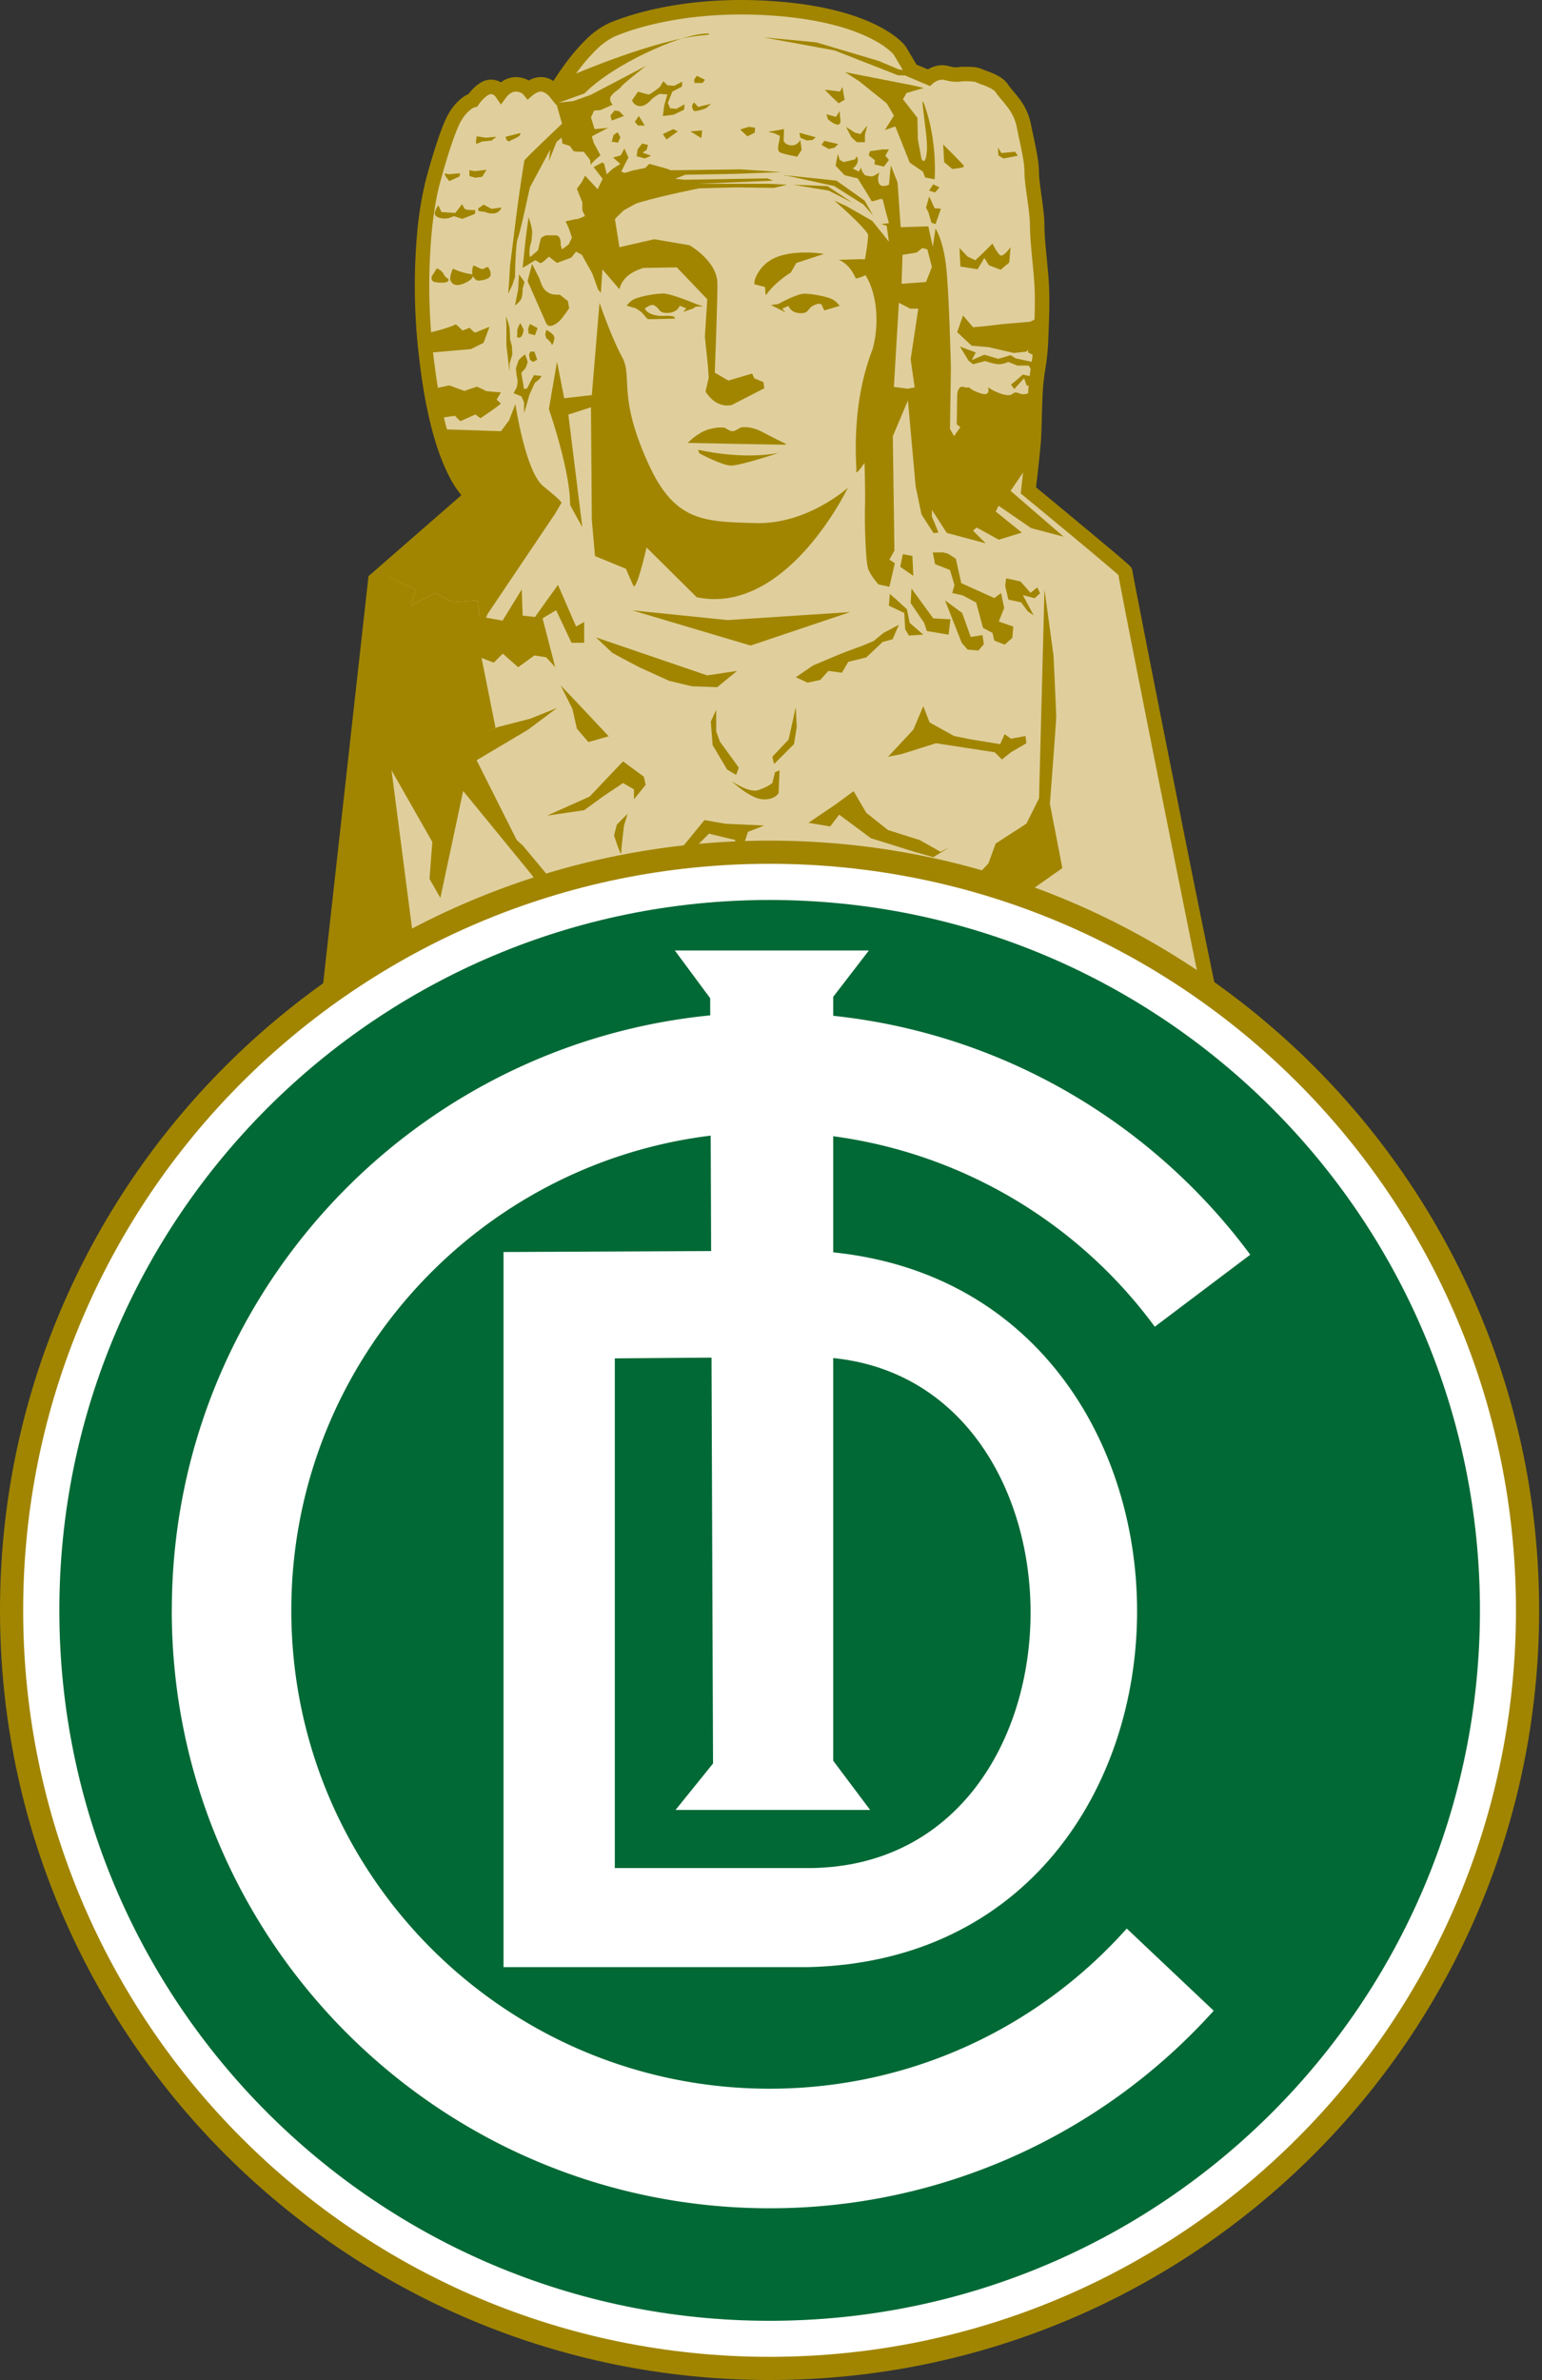 <svg xmlns="http://www.w3.org/2000/svg" width="324" height="500" fill="none">
  <rect width="100%" height="100%" fill="#333333" stroke="none"/>
  <path fill="#e0cf9c" fill-rule="evenodd" d="m66.69 231.2 12.18-109.4 20.3-17.72s-6.64-4.37-9.5-28.3c-2.84-23.95 1.34-37.82 1.34-37.82s2.66-10.07 4.56-13.3 3.8-3.61 3.8-3.61 1.94-2.87 3.84-2.8a2.8 2.8 0 0 1 2.1 1.09s1.23-1.67 3.13-1.62c1.8.05 2.61 1.05 2.61 1.05s1.43-1.23 2.95-1.05c1.52.2 2.66 1.62 2.66 1.62s6.08-10.64 11.97-13.11 18.24-5.8 35.15-4.37c20.14 1.7 25.27 8.74 25.27 8.74l2.47 4.18 3.61 1.52s1.71-1.52 3.8-.95c2.1.57 2.47.19 3.61.19s2.47 0 3.23.38 3.8 1.14 4.75 2.66 3.8 3.8 4.56 7.6 1.71 7.4 1.71 10.07 1.14 7.79 1.14 11.2c0 3.43.76 8.56.95 12.55.2 3.99 0 7.98-.19 12.16s-.95 6.27-1.14 10.45-.19 7.98-.38 10.26-1.09 10.14-1.09 10.14 20.27 16.67 20.33 17.05c.95 5.7 17.68 89.5 18.44 92.34s5.83 2.64 5.83 3.78.57 3.04.57 4.18-.38 2.85-1.52 3.23a4 4 0 0 0-1.52.76s-.57 1.33-2.85 1.9l-3.04.76s-1.51 1.15-3.04 1.15c-1.52 0-2.85-.39-2.85-.39s-.19 2.47-2.28 3.04-3.42.96-3.42.96-1.33.57-6.27 1.52-5.32 0-6.46-.57-1.9-.57-1.9-.57-.57-.2-3.04.75c-2.47.96-6.08 1.34-11.2 1.53-5.14.18-5.33 4.17-9.89 4.56s-8.74 0-8.74 0-.38 2.66-4.75 2.46c-4.37-.19-6.27.39-7.6.77s-1.14.76-4.37.76-7.03-.57-10.07-.57-3.6.95-9.5 1.33c-5.89.38-10.64.75-19.76.56s-9.31-1.32-12.54-1.32-6.46 1.14-9.88 1.33-5.7.19-13.3 0c-7.6-.2-10.64-1.33-15.4-2.86-4.74-1.51-5.31-3.98-9.11-4.94-3.8-.95-7.03-.75-8.36-1.7-1.33-.96-1.9-3.62-1.9-3.62" clip-rule="evenodd"/>
  <path fill="#a18500" d="m156.94 234.23-8.93-3.99-7.6-15-7.03 1.51-17.48-13.3-29.11-6.75-4.52-34.86 8.55 15.01L95 156.9l9.12-3.99-3.8-19 2.17-4.98-1.4 2.06-.77-4.87-5.13.38-3.8-1.9-5.13 2.66 1.14-3.42-2.28-.95-3.04-1.52-1.03-1.48-2.18 1.9-12.18 109.4s.57 2.66 1.9 3.62c1.33.94 4.56.75 8.36 1.7 3.8.96 4.37 3.43 9.12 4.94 4.75 1.53 7.79 2.67 15.39 2.86s9.88.18 13.3 0c3.42-.2 6.65-1.33 9.88-1.33s3.42 1.14 12.54 1.33c9.12.18 13.87-.2 19.76-.58 4.7-.3 6.02-.96 7.9-1.22a39 39 0 0 0 3.5-4.66z"/>
  <path fill="#a18500" d="m85.12 122.89 2.28.95-1.14 3.42 5.13-2.66 3.8 1.9 5.13-.38.78 4.87 1.39-2.06 14.17-21.05 1.33-2.28s0-.38-3.8-3.42-5.9-17.3-5.9-17.3l-1.33 3.43-1.7 2.28-11.4-.38-2.47-6.46-.23 1.39c3.19 15.76 8.02 18.94 8.02 18.94L81.05 119.9l1.03 1.48z"/>
  <path fill="#a18500" d="M191.72 238.76v-.04l.2-1.38 1.45.14h.03l.13.01a38 38 0 0 0 2.4.12c1.58.05 3.7.05 5.91-.14 1.74-.14 2.59-.9 3.87-2 1.34-1.13 3-2.45 6.08-2.56 5.15-.19 8.52-.57 10.72-1.42 1.3-.5 2.16-.73 2.76-.82a4 4 0 0 1 1.67.06 7 7 0 0 1 2.6 1.13 2 2 0 0 0 .6.23c.54.12 1.62.17 4.03-.3a66 66 0 0 0 4.87-1.08q.66-.19.92-.28l.16-.06.1-.03.09-.03h.02l.04-.02.18-.05.7-.2 2.5-.69c.45-.12.73-.44.93-.89a3 3 0 0 0 .23-.78v-.02l.14-1.86 1.8.52h.03l.13.04a10 10 0 0 0 2.27.28c.41 0 .92-.17 1.4-.41a6 6 0 0 0 .7-.4l.03-.03.24-.18.3-.08h.04l.11-.03.51-.13 2.38-.6a3.5 3.5 0 0 0 1.6-.79q.19-.18.23-.26l.01-.02.1-.22.2-.2 1.08 1.07-1.08-1.07.02-.02.02-.02.05-.05.13-.1q.16-.13.4-.28.51-.31 1.5-.66c-.06.02.07 0 .24-.44.16-.4.24-.92.24-1.35q-.02-.6-.26-1.81c-.1-.5-.21-1.1-.27-1.66-.42-.15-.86-.26-1.63-.51a9 9 0 0 1-2.35-1.1 4.5 4.5 0 0 1-1.7-2.07l-.15-.42c-.4-1.49-4.78-23.23-9.17-45.2-4.2-21.03-8.43-42.44-9.21-46.8l-.48-.43-2.3-1.96c-1.9-1.61-4.43-3.73-6.97-5.84l-6.97-5.77-2.3-1.89-.63-.53-.17-.14-.05-.03v-.02h-.01l-.64-.52.1-.83v-.08l.03-.26.1-.92c.1-.77.21-1.82.34-2.95.25-2.26.52-4.77.6-5.88.2-2.26.19-5.9.39-10.2.1-2.18.34-3.82.58-5.39s.46-3.06.56-5.07l.13-3.1c.13-3.05.2-5.98.06-8.91-.1-1.95-.33-4.18-.55-6.41-.2-2.2-.4-4.41-.4-6.2 0-1.6-.27-3.62-.56-5.69-.28-1.98-.59-4.06-.59-5.53q-.02-1.76-.54-4.32c-.34-1.77-.73-3.42-1.13-5.45l-.15-.58a10 10 0 0 0-1.8-3.46q-.64-.84-1.28-1.58c-.4-.47-.83-.98-1.14-1.47-.2-.33-.8-.75-1.76-1.17q-.67-.3-1.29-.5c-.35-.13-.8-.3-1.08-.44q-.16-.1-.92-.17-.75-.05-1.63-.04c-.66 0-1.68.39-4.01-.25a2.5 2.5 0 0 0-1.66.18 4 4 0 0 0-.72.43l-.02.01-.71.64-4.5-1.9-.46-.19-2.67-4.51-.13-.15a9 9 0 0 0-.73-.7c-.7-.6-1.87-1.48-3.67-2.4-3.6-1.87-9.71-4.01-19.61-4.85-16.66-1.4-28.77 1.88-34.44 4.26a14 14 0 0 0-3.89 2.78 37 37 0 0 0-3.68 4.22 59 59 0 0 0-3.41 5.03l-.2.32-.04.09-.01.02-1.12 1.95-1.4-1.75v-.02a4 4 0 0 0-1.38-.97l-.28-.07q-.49-.05-1.15.3-.3.16-.47.28l-.12.1h-.02l-1.19 1.04-.96-1.2-.02-.01-.23-.17a2.5 2.5 0 0 0-1.25-.33c-.48-.01-.93.2-1.32.49a3 3 0 0 0-.54.5v.01h-.01l-1.27 1.72-1.2-1.77v.02l-.02-.02-.18-.17a1.2 1.2 0 0 0-.7-.26c-.09 0-.28.03-.59.21q-.46.27-.93.74a9 9 0 0 0-.95 1.1l-.05.08h-.01l-.35.52-.56.12-.1.03q-.16.06-.56.33a8 8 0 0 0-2.18 2.54c-.84 1.43-1.93 4.58-2.85 7.54a154 154 0 0 0-1.43 4.95l-.09.32-.02.08v.02l-.01.03-.01.03v.02l-.04.1-.12.46q-.16.6-.42 1.83a75 75 0 0 0-1.1 7.24 124 124 0 0 0 .4 27.54c1.41 11.85 3.75 18.75 5.68 22.64a19 19 0 0 0 2.39 3.8 7 7 0 0 0 .76.78l1.67 1.1-21.37 18.64L68.22 231.1l.04.12q.1.36.29.87c.3.75.64 1.28.92 1.48.1.07.32.18.8.3q.68.15 1.77.29c1.4.18 3.27.38 5.27.88 2.24.56 3.55 1.6 4.76 2.53 1.17.9 2.33 1.76 4.46 2.44 4.71 1.51 7.59 2.6 14.96 2.78 7.6.19 9.83.19 13.18 0l.6-.04c1.38-.12 2.75-.4 4.21-.67a28 28 0 0 1 5.16-.62c1.8 0 2.89.34 4.35.62 1.49.3 3.73.62 8.22.7 9.04.2 13.74-.18 19.63-.56a32 32 0 0 0 5.58-.77c1.24-.28 2.3-.56 4.02-.56 1.6 0 3.37.15 5.09.29 1.74.14 3.44.28 4.98.28 1.58 0 2.17-.1 2.5-.18l.5-.19q.34-.15.95-.33l1.23-.33c1.4-.34 3.42-.64 6.85-.5 1.86.09 2.6-.43 2.87-.7q.24-.26.29-.42l.03-.09zM109.86 19.73l.01.01m108.45 16.52c0 1.2.26 3 .55 5.11.29 2.02.59 4.27.59 6.1 0 1.63.18 3.7.4 5.91.2 2.19.45 4.52.55 6.56.14 3.06.07 6.1-.06 9.2l-.13 3.1c-.1 2.18-.35 3.81-.59 5.39a45 45 0 0 0-.55 5.06c-.19 4.05-.2 8.02-.39 10.32a295 295 0 0 1-.95 8.92l-.05.45.23.19a2373 2373 0 0 1 16.27 13.52 184 184 0 0 1 3.03 2.62l.23.24.15.16.12.17c.02.05.14.25.2.55l.35 1.93a7002 7002 0 0 0 8.93 45.26 4026 4026 0 0 0 9.13 45l.07.2q.13.29.55.58.61.4 1.58.7c.52.17 1.39.41 1.9.6.28.11.65.27.97.52a2 2 0 0 1 .81 1.58q.01.6.26 1.8c.13.72.31 1.63.31 2.38 0 .7-.11 1.62-.43 2.45-.31.8-.93 1.83-2.13 2.22q-.65.24-.86.37v.01q-.22.34-.67.78a6.6 6.6 0 0 1-2.95 1.53l-2.38.6-.4.1-.07.05q-.31.2-.83.47c-.66.33-1.67.73-2.77.73q-.99-.01-1.76-.13l-.06.16a4.5 4.5 0 0 1-2.91 2.58l-2.49.69-.68.19-.16.04-.02.01-.27.1q-.34.12-1.08.32c-1 .28-2.6.67-5.1 1.15-2.53.48-4.11.53-5.28.27a5 5 0 0 1-1.43-.55l-.43-.26a4 4 0 0 0-1.53-.57h-.22l-.03-.01h-.1a13 13 0 0 0-2.12.66c-2.74 1.06-6.6 1.43-11.7 1.62-2.06.08-3.06.85-4.23 1.85-1.24 1.05-2.77 2.47-5.59 2.7a57 57 0 0 1-7.9.08q-.24.4-.62.8c-1 1-2.64 1.71-5.16 1.6-3.12-.13-4.88.13-6.07.42l-1.05.29c-.25.07-.42.14-.63.22q-.32.14-.86.3c-.72.2-1.64.3-3.3.3-1.68 0-3.5-.15-5.22-.3-1.76-.14-3.4-.28-4.84-.28-1.33 0-2.07.2-3.35.49-1.15.26-2.6.56-4.98.76l-1.08.08c-5.89.38-10.7.77-19.89.57a50 50 0 0 1-8.73-.76c-1.73-.33-2.35-.56-3.77-.56-1.46 0-2.95.25-4.6.56-1.4.27-2.93.57-4.52.71l-.68.05c-3.49.2-5.82.2-13.42 0-5.87-.14-9.14-.85-12.43-1.84l-3.4-1.08a16 16 0 0 1-5.37-2.92c-1.2-.93-2.08-1.6-3.65-2-1.79-.44-3.44-.62-4.93-.81-.72-.1-1.44-.2-2.08-.35a5 5 0 0 1-1.86-.78 6.4 6.4 0 0 1-1.98-2.84 12 12 0 0 1-.51-1.64l-.01-.03v-.02l-.06-.24.03-.25 12.18-109.4.06-.59.45-.39 19.07-16.63a22 22 0 0 1-2.8-4.44C92 95.3 89.6 88.05 88.16 75.96a127 127 0 0 1-.4-28.23 78 78 0 0 1 1.6-9.5l.13-.51.04-.15v-.02l.03-.09.42-1.53c.28-1 .68-2.37 1.14-3.85.89-2.88 2.07-6.39 3.13-8.18a11 11 0 0 1 3.05-3.5q.65-.44 1.12-.63l.08-.1c.24-.3.58-.72 1-1.13s.94-.85 1.54-1.2a4 4 0 0 1 4.2-.04 5.2 5.2 0 0 1 3.23-1.1c1.14.04 2.01.36 2.64.71l.14-.08a5 5 0 0 1 2.93-.61c.84.1 1.56.45 2.1.8l.13-.2c.68-1.06 1.65-2.5 2.8-4.02a40 40 0 0 1 4-4.57 17 17 0 0 1 4.82-3.4c6.11-2.56 18.7-5.93 35.87-4.48 10.24.86 16.75 3.09 20.76 5.17 2 1.04 3.38 2.04 4.26 2.8a12 12 0 0 1 1.31 1.33l.03.04.01.01-1.05.77 1.06-.76.04.06.03.06 2.22 3.74 2.38 1 .67-.34c.88-.4 2.2-.75 3.7-.35 1.85.5 1.6.14 3.22.14.55 0 1.24 0 1.88.05.61.05 1.38.17 2.03.49.09.05.3.12.77.3.4.14.93.34 1.46.57.98.43 2.38 1.15 3.13 2.34.17.27.44.61.87 1.12.4.48.9 1.06 1.4 1.72a13 13 0 0 1 2.49 5.27c.35 1.77.82 3.83 1.14 5.47.33 1.73.6 3.42.6 4.9"/>
  <path fill="#a18500" fill-rule="evenodd" d="m91.11 80.13.76 4.37.9 2.8.29.43s2.54-.43 2.61-.33a6 6 0 0 0 1.1 1.07l3.13-1.4 1.04.8s4.47-2.99 4.28-3.13c-.2-.14-.8-.77-.86-.76-.04 0 .96-1.65.9-1.57-.04.06-3.32-.26-3.27-.28.14-.1-1.83-.88-1.76-.9.05-.02-2.56.83-2.61.9-.03.03-3.12-1.14-3.14-1.14-.43-.03-2.84.65-3.12.56-.29-.1-.3-1.8-.3-1.8zm-1.47-9.88 1.04 2.56.24.72-.58.56 8.61-.75 2.66-1.33 1.24-3.33c-.75.22-2.91 1.21-3 1.19-.39-.12-.9-.74-1.14-1-.04-.05-1.5.59-1.52.57-.14-.14-1.35-1.35-1.47-1.28-1.23.68-4.99 1.61-4.99 1.61zm2.13-13.85-1.04 1.65s-.34 1 .66 1.2c1 .18 2.47.28 2.8-.25.34-.52-.57-.47-.95-1.37s-1.47-1.24-1.47-1.24m3.38.05s-.8 1.85-.48 2.52c.34.66 1 1.37 2.86.57S99.38 58 99.38 58s.52-.24-.29-.38c-.8-.15-.85-.15-1.42-.29s-1.43-.43-1.43-.43z" clip-rule="evenodd"/>
  <path fill="#a18500" fill-rule="evenodd" d="M99.47 55.77s-.38.95-.23 1.7c.14.77.7 1.48 1.28 1.48.57 0 2.23-.24 2.52-1 .28-.76-.48-1.85-.48-1.85l-.52.1s-.48.56-1.2.18c-.7-.38-1.37-.61-1.37-.61M92.1 43.13s-1.18 1.61-.56 2.18 1.14.48 1.33.57c.19.1 1.38-.04 1.38-.04l1.14-.43 1.75.57 2.66-1.05.05-.8s-1.95.04-2.18-.24c-.24-.29-.57-1-.57-1l-1.43 1.85-2.9-.19zm8.32.71 1.2-.86 1.65.9 2.1-.28s-.3.95-1.34 1.19-2.18-.28-2.18-.28l-1.24-.15zm-6.95-7.32c.1-.38.1.2 1.29.05 1.19-.14 1.94-.14 1.94-.14l-.19.66-2.09.95s-1.04-1.14-.95-1.52m7.85.62.9-1.47-2.47.29-1.14-.2.05 1.24 1.23.33zm-1.14-8.5 1.9.29 2.23-.2-1.04.81-2.04.2s-1.1.61-1.2.37.15-1.47.15-1.47m6.04.1 3.13-.8s-.04.47-.23.62c-.2.14-.9.57-1.52.8s-.43.48-.76.29c-.34-.2-.38-.2-.38-.2zm10.63-7.12 1.24 4.37s-7.87 7.45-7.92 7.74a355 355 0 0 0-1.87 13.06l-1.14 9.12-.19 3.33-.19 2.47.86-1.81.57-1.7s.1-7.04.57-8.08c.47-1.05 2.56-10.74 2.56-10.74l4.28-7.98-.29 2.47 1.62-4.08 1.04-.86.2 1.24 1.51.47.86 1.14 1.04.1h1.05l1.33 1.7s.19 1.43.19 1.05 2-2 2-2l-1.43-2.65-.38-1.33 3.42-1.8-2.85.28-.76-2.47.66-1.43 1.33-.1 2.57-1.13s-1.05-1.05-.2-2 1.52-1.14 2-1.8c.47-.67 5.22-4.37 5.22-4.37l-11.58 6.08-3.7 1.33z" clip-rule="evenodd"/>
  <path fill="#a18500" fill-rule="evenodd" d="m116.75 21.8 4.08-6.26s17.32-7.46 27.37-8.17c2.66-.2-.86-1.52-11.12 3.13s-14.25 9.12-14.25 9.12zm9.79 12.35-1.81.95 1.9 2.47-1.05 2.18-2.66-2.85-.66 1.33-1.05 1.43 1.15 2.85v1.7l.56 1.15s-1.32.66-1.7.66c-.39 0-2.38.48-2.38.48l.66 1.42.67 2-.67 1.42-1.42 1.05-.28-.95s.19-2-1.05-2h-2s-1.04.29-1.14.76-.57 2.38-.57 2.38L111.43 54s-.2-.28-.2-.76c0-.47.1-1.61.3-2.09.18-.47.18-.85.28-2.09s-.76-3.42-.76-3.42l-.57 4.28-.67 6.36 2.66-1.61s.57.28.95.57 1.9-1.33 1.9-1.33l1.71 1.33 3.04-1.14.96-1.24 1.23.67 2.18 3.9 1.24 3.41.57.67.38-5.6s-.85-4.28.76-6.66 1.8-5.22 7.03-6.74 12.54-2.95 12.54-2.95l7.7-.19 7.98.1 2.75-.67-3.99-.19h-14.72l15.77-.66-1.24-.48-17.38.29-2-.2 2.19-.85 10.64-.19 9.6-.37-8.65-.57-14.63.19-1.05-.39-3.51-.95-.86.86s-2.56.47-3.04.66c-.47.2-1.33.38-1.33.38l-.66-.28.66-1.33.86-1.62-.86-1.9-.76 1.43-1.61.47 1.52 1.33-1.62 1.05-1.23 1.14-.57-2.28zm3.81-5.32-.48 1.14-1.33-.2.38-1.42.85-.57zm.75-4.46-2.56.95-.28-1.04.85-1.05.95.1zm2.96-5.12s2 .66 2.37.57 2.19-1.52 2.19-1.52l.76-1.24.85.86 1.43.1 1.7-.86-.09 1.04-2 1.05-.94 2.37.47 1.14 1.33.1 1.71-.95-.1 1.14-2.18 1.04-2.28.29.28-2.19.67-2.37s-1.04 0-1.42-.1-1.81 1.05-1.81 1.05-1.33 1.7-2.66 1.52c-1.33-.2-1.52-1.24-1.52-1.24zm-.68 6.36.67.76h1.42l-1.23-2z" clip-rule="evenodd"/>
  <path fill="#a18500" fill-rule="evenodd" d="m111.8 55.44-.94 3.6s3.88 8.87 3.99 9.03c.61.97 2.28 0 3.23-1.23.95-1.24 1.52-2.1 1.52-2.1l-.29-1.51-1.7-1.33s-1.33.1-2.1-.28a3.2 3.2 0 0 1-1.52-1.43c-.28-.57-.66-1.7-.66-1.7zm-2.74 2.19-.2 3.23-.66 3.32s1.05-.76 1.33-1.42c.29-.67.29-2.1.29-2.1l.38-1.42zm.28 10.25-.38.66-.28.76v1.05s-.29.66.47.57.86-1.71.86-1.71zm3.06 2.56.56-1.52-1.61-.86-.38.95.1 1.05zm2.37-1.14-.2 1.04.2.67s1.04.85 1.14 1.33c.1.47.57-.67.57-1.43s-1.71-1.61-1.71-1.61m-3.42 6.27.66.47.86-.47-.58-1.71h-.85l-.28.66zm-2.95 1.81.57-1.7.66-.67.67-.57.38.95.19.66s-.39 1.29-.48 1.33l-.85.95.57 3.42.66-.19.76-1.52.67-1.23 1.61.19-.47.66-.95.76-1.14 2.47-.67 2.38-.47 1.52V84.5l-.57-1.24-1.62-.66.66-1.24s.29-1.23.1-1.9-.28-2.09-.28-2.09m-2-4.84v-3.99l-.09-2.09s.67 1.71.76 2.57c.1.85.1 2.28.1 2.28l.38 1.33.1 1.8-.58 2v1.71zm19.57-8.93L124.35 83l-5.8.67-1.51-7.7-1.71 9.98s4.46 12.75 4.46 20.06c0 .2 2.56 4.71 2.56 4.71l-2.93-23.63 4.75-1.52.18 23.65.67 7.6 6.5 2.67s1.57 3.7 1.67 3.7c.81 0 2.66-8.17 2.66-8.17l10.55 10.45c18.9 3.9 31.75-23 31.75-23s-8.48 7.7-19.3 7.42c-10.84-.29-16.94-.27-22.43-12.07-6.77-14.57-3.42-18.62-5.7-22.8s-4.75-11.4-4.75-11.4m48.17-23.57 5.03 2.56-5.32-3.51-7.22-.29z" clip-rule="evenodd"/>
  <path fill="#a18500" fill-rule="evenodd" d="m183.45 45.27-1.8-3.14-5.89-4.18-10.83-1.14 10.36 2.28 6.17 3.9zM126.16 56.1l3.99 4.66q.77-3.17 5.03-4.47l7.03-.12 6.4 6.7-.5 7.87.66 6.4.14 2.24-.67 2.85s1.95 3.61 5.51 2.85l6.84-3.51-.19-1.29-1.9-.8-.47-1-4.99 1.47-2.85-1.66s.66-17.38.54-19.07c-.3-4.57-5.86-7.7-5.86-7.7l-7.4-1.26-7.32 1.67-.95-5.94 1.85-1.8 3.7-2.05-6.55 1.28s-2.61 4-2.66 4.37l-.52 3.8.23 4.18zm35.82 7.98 1.52-.2s3.9-2.18 5.5-2.18c1.62 0 4.47.57 5.61 1.05 1.14.47 1.8 1.52 1.8 1.52l-3.22.95-.57-1.24s-.38-.47-1.71.2-.86 1.7-2.85 1.61c-2-.1-2.38-1.52-2.38-1.52l-1.33.57.67.76zm-3.41-5.22s.86-3.23 4.37-4.75 8.84-1.05 10.17-.76l-5.8 1.9-1.14 2s-3.23 1.9-5.22 4.74c-.12.18-.2-1.7-.2-1.7l-2.27-.58zM144.5 93.05s2.06-2.19 4.42-2.85c2.37-.67 3.5-.29 3.5-.29s.92.76 1.64.67c.71-.1 1.32-.84 2.04-.84s2.13-.07 4.39 1.17c1.22.67 4.77 2.43 4.77 2.43l-.42.09-10.58-.19zm9.15 4.76c-1.96 0-6.68-2.57-6.68-2.57l-.3-.76s8.93 2.19 16.94.67c0 0-8.01 2.66-9.97 2.66" clip-rule="evenodd"/>
  <path fill="#a18500" d="m175.29 42.13 2.66 1.23 5.32 3.04 3.51 4.37-.47-3.32-1.14-.38 1.61-.19s-1.14-4.09-1.23-4.75-1.24-.1-1.24-.1l-1.14.29-.95-1.62-2-3.23-2.75-.66-1.9-2 .48-2.47.38 1.24.85.47 2.38-.57s.47-1.23.57 0c.1 1.24-1.05 1.9-1.05 1.9l1.24.67s.66-1.14.57-.67c-.1.48.76 1.43.76 1.43s1.24.38 1.7.19c.48-.2 1.34-.76 1.34-.76s-.57 1.23-.1 2.28c.48 1.05 2.1.28 2.1.28l.38-4.08 1.42 3.61.66 9.4 5.8-.18.95 4.27.57-3.8s1.52 2.19 2.19 7.6 1.04 21.66 1.04 21.66l-.19 12.83.85 1.52 1.33-1.9-.76-.57.1-6.37s.19-1.8 1.23-1.52c1.05.29 1.24.1 1.24.1s.66.76 2.66 1.33 1.33-1.33 1.33-1.33 1.9 1.33 3.8 1.61 1.04-1.04 2.94-.28 4.47-2.1 4.47-2.1l-.48 9.7-1.9 6.84-4.08 5.98 11.14 9.63-6.83-1.8-6.82-4.7-.61 1.22 5.48 4.42-4.83 1.5-4.66-2.57-.76.67 2.66 2.66-8.17-2.19-3.13-4.84v1.42l1.38 3.35-1.05.1-2.52-3.92-1.23-5.9-1.62-18.04-3.17 7.51.33 24.03-1.05 1.9 1.14.76-1.14 4.94-2.28-.48s-1.61-1.7-2.19-3.32c-.56-1.62-.76-9.88-.66-13.02s-.1-9.21-.1-9.21-2.09 3.13-1.7 1.52q-.84-14.54 3.42-25.47c1.34-4.83 1.08-11.38-1.52-15.48 0 0-1.1.57-2.03.7-.92-2.14-2.2-3.33-3.56-3.94.83 0 2.12-.03 3.5-.09 1.57-.06 1.9 0 1.93.05.13-.19.75-4.09.71-5.28-1.14-1.97-7.11-7.12-7.11-7.12"/>
  <path fill="#a18500" fill-rule="evenodd" d="M145.83 21.52s-.57.57-.38 1.04c.2.48.1.86.86.76s2-.57 2-.57l1.13-.95-2.75.66zm1.81-4.09.48-.67-1.71-.85-.57.85.1.67zm13.77 10.27 1.24.28 1.23.57s-.09.85-.28 1.7c-.2.86-.2 1.53.38 1.81.57.29 3.52.86 3.52.86l.94-1.43-.28-2.09s-.47 1.14-1.8 1.14-1.71-.94-1.71-.94l.09-2.48zm9.32 1.71.67-.57-3.42-.95.19 1.04 1.33.58zm4.64 1.61.76-.76-2.94-.67-.57.86 1.52.85zm3.53-2.19 1.14 1.05h1.7v-1.62l.48-1.9-1.42 1.8-1.14-.28-1.9-1.23zM173.66 24l2 .56.76-1.23.1 1.42s.37 1.43-.48 1.43-2.09-1.14-2.09-1.14zm6.86-6.94 5.79 4.65 1.52 2.57-1.9 3.04 2.19-.76 3.03 7.6 2.76 1.9.48 1.23 1.99.38s.57-6.84-1.62-14.06.29 4.66 0 8.08-1.14 1.7-1.14 1.7l-.76-4.08-.1-4.56-3.03-3.9.76-1.32 3.61-1.05-2.47-.57-14.06-2.75zm11.58-1.14-3.42-.1-13.3-5.22-15.01-2.76 11.11 1.05 13.11 3.9 4.28 1.8 1.52.19 1.23-.2zm-33.54 11.96-1.52.76-1.52-1.43 1.8-.57 1.34.2zm17.96-8.65-.76-.1-2.47-.28 1.7 1.71 1.24 1.14 1.24-.76-.47-2.66zm-31.45 8.37 2.47-.2-.19 1.62zm-3.61-.47.95.47-2.37 1.71-.77-1.14zm-6.54 3.03 1.23.28-.28 1.05-.86.57 1.8.66-1.32.57-1.72-.47.2-1.43zM185.74 35l-2-.47.1-.86-1.33-1.04.28-.86 2.66-.38h1.33l-.76 1.33.76.86zm12.44-4.64.2 3.7 1.7 1.43s2.56-.2 2.47-.57c-.1-.38-4.37-4.56-4.37-4.56m15.68 2.36-.57-.85-2.85.29-.76-1.14.1 1.61 1.04.67zM197.7 43.85l-1.32-.1-1.14-2.47-.67 2.38.48.85.66 2.28.86.29zm-1.62-5.13 1.33.66-.95 1.05-1.23-.38zm5.52 13.38.2 3.9 3.6.57 1.43-2.37.95 1.52 2.47.95 1.8-1.52.29-3.23s-1.52 2.18-2.19 1.7c-.66-.47-1.61-2.46-1.61-2.46l-1.8 1.8-1.81 1.71-1.62-.76zm15.76 19.77-1.7 2-2.67.28-5.32-1.23-3.51-.29-3.04-2.85 1.23-3.51 2.1 2.47 2.37-.2 3.99-.47 5.6-.47 1.98-.96-1.31 4z" clip-rule="evenodd"/>
  <path fill="#a18500" fill-rule="evenodd" d="m201.7 72.81 1.8 2.95.95.76 2.57-.67s1.8.67 2.85.67c1.04 0 1.99-.48 1.99-.48l1.9.76h2.38l.66 1.05-.1 1.23-1.8-.38-1.52 1.33-.95.76.67.95 2.09-2.28.57 1.62 1.42-.48 2.28-10.36-.19-3.13-2.18 1.52-1.24 3.52.19 1.9 1.24.66.09 1.43-3.99-.86-1.04-.66-2.57.76-2.94-.86-2.66 1.14.85-1.61zm-78.96 62.23v-4.37l-1.7.95-3.8-8.75-4.83 6.74-2.59-.27-.19-5.51-3.04 4.94-1 1.62-4.7-.86-.76 5.89v2.38l3.61 1.42 1.9-1.9 3.23 2.85 3.42-2.47 2.47.38 1.9 2.09L114 129.9l2.85-1.71 3.23 6.84zm11.61 5.15-3.61-1.9-2.1-1.15-3.41-3.23 23.37 7.98 6.27-.94-4.18 3.42-5.32-.2-4.75-1.13zm16.9 15.58-.76-2.1v-4.55l-1.14 2.47.38 4.94 3.04 5.13 1.9 1.14.57-1.52zm18.43-12.35 2.66-.57 1.71-1.9 2.85.38 1.33-2.28 3.8-.95 3.42-3.23 2.1-.57 1.32-3.04-3.23 1.7-2.09 1.72-2.28.95-3.6 1.33-1.9.76-4.95 2.09-3.6 2.47zm21.46-12.56-.57-2.85-2.28-2.09-1.33-1.14-.19 2.47 3.23 1.52.2 3.42.76 1.33 3.03-.19zm8.56-.76-3.61-.19-4.57-6.27-.18 3.04 2.84 4.18.57 1.71 4.56.76zm-10.55-11.02 2.75 1.9-.19-4.18-2-.38zm23.75 12.55-3.04-1.05 1.14-2.85-.66-3.13-1.43 1.04-6.93-3.13-1.14-5.13-1.62-1.05-1.04-.28h-2.19l.48 2.47 3.13 1.23.95 3.14-.47 1.7 2.18.48 2.85 1.52 1.43 5.32 2 1.05.37 1.61 2.19.86 1.61-1.43zm-10.83 3.42 1.24 1.42 2.27.2 1.14-1.34-.28-1.9-2.47.38-1.8-5.03-3.61-2.66zm16.46-10.41-.57-1.24-1.43 1.14-2.09-2.37-1.62-.38-1.42-.29-.19 1.62.67 2.85 2.66.57 1.42 1.9 1.24.85-2.28-4.27 2.47.66zm-51.32 23.9.2 4.18-.58 3.61-4.18 4.18-.38-1.52 3.42-3.61zm-43.58 7.36 4.27-1.22-6.68-7.1-3.42-3.6 2.47 4.94.95 4.18zm-31.29 1.57 6.02 3.3 12.6-7.48 6.08-4.56-5.7 2.28-6.65 1.7zm40.86 10.46v-2.1l-2.29-1.32-3.99 2.66-4.18 3.04-7.79 1.14 8.93-4 7.03-7.4 4.38 3.23.37 1.7zm14.82 4.36-6.84 8.36-7.6 4.56-3.04-2.09-.19-2.09-1.14 3.8 4.37 2.28 3.61-2.28 6.46-4.37 5.32-5.32 5.51 1.33s.38 6.08.57 5.13c.2-.95 2.1-6.84 2.1-6.84l3.41-1.33-8.17-.38zm-18.42.95-.58 2.28s1.52 4.75 1.52 3.61.58-5.7.58-5.7l.75-2.47z" clip-rule="evenodd"/>
  <path fill="#000" fill-rule="evenodd" d="m164.36 194.9 2.09-1.34-5.32.38-6.65-10.63-.2 2.66 7.23 9.88z" clip-rule="evenodd"/>
  <path fill="#a18500" fill-rule="evenodd" d="m199.5 178-3.41 2.08-4-1.14-9.11-2.85-6.65-4.94-1.9 2.47-4.56-.76 5.89-3.99 3.6-2.66 2.67 4.56 4.56 3.61 6.65 2.1 4.37 2.46zm-7.6-24.7 2.1-4.95 1.32 3.42 5.14 2.85 3.8.76 5.89.95.94-2.09 1.33.95 3.05-.57.19 1.52-3.24 1.9-1.9 1.52-1.52-1.52-12.34-1.9-7.23 2.28-2.84.57z" clip-rule="evenodd"/>
  <path fill="#a18500" fill-rule="evenodd" d="m102.9 171.42 9.78 13.68 2.85.48 3.42 2.09 10.45 6.65 7.6 3.6 4.37 2.1 6.27 1.52 11.02 1.9 11.2.19 9.13-1.33 5.13 4.94 7.6 5.32-9.7-11.97 25.66-15.96 7.31 3.54 8.23-5.8-2.62-13.51s1.33-17.3 1.33-18.24c0-.95-.57-12.92-.57-12.92l-1.9-13.87-1.14 43.89-2.66 5.32-6.46 4.18-1.52 4.18-3.23 3.42s-6.46 4.94-14.64 9.5-11.2 5.9-11.2 5.9l-8.94 3.03-17.86-1.9-14.25-5.32-21.09-10.45-6.65-7.98z" clip-rule="evenodd"/>
  <path fill="#000" fill-rule="evenodd" d="M143.09 207.63s-1.15 11.4 1.7 15.58c2.86 4.18 7.42 7.22 11.4 7.22 4 0 11.98.38 16.16-3.6 4.18-4 6.08-12.93 6.08-12.93v-5.5s2.66 7.02-.96 14.81c-3.6 7.8-7.6 11.02-7.6 11.02-4.94.38-15.96 1.9-21.09-.95s-8.55-10.07-8.55-10.07l-.57-7.79z" clip-rule="evenodd"/>
  <path fill="#a18500" fill-rule="evenodd" d="m92.53 188.64 5.22-24.51-3.96-10.36-1.83 8.27-1.71 22.6z" clip-rule="evenodd"/>
  <path fill="#000" fill-rule="evenodd" d="m184.88 226.83 12.54-11.79 11.02-3.04 5.52-1.9 16.9-3.8-3.04 4.18-2.85 7.42-2.28-6.47-7.98.39-5.13 4.56-11.78 2.66zm60.99-.01 3.23-.38 4.19-1.52 1.32-.57-6.27-3.61-2.47 3.04-4.94-2.1-6.27-1.7 6.27 8.36 3.42-1.14z" clip-rule="evenodd"/>
  <path fill="#a18500" fill-rule="evenodd" d="M153.73 164.12s3.6 2.46 5.5 1.9c1.9-.58 3.05-1.52 3.05-1.52l.57-2.28.95-.38-.2 4.75s-.75 1.52-3.41 1.33c-2.66-.2-6.46-3.8-6.46-3.8m-.88-33.85 25.76-1.68-20.9 7.03-24.89-7.4zm-62.02 27.97 22.23 27.17-18.04-35.9z" clip-rule="evenodd"/>
  <path fill="#000" fill-rule="evenodd" d="M146.54 219.76c2.44 3.14 6.36 5.42 9.78 5.42 3.43 0 10.28.28 13.87-2.7 3.59-3 5.22-9.7 5.22-9.7v-4.13s2.28 5.27-.82 11.11-6.69 8.41-10.93 8.7-9.3 1-13.7-1.14-7.34-7.56-7.34-7.56l.08-9.09s1.39 5.96 3.84 9.1" clip-rule="evenodd"/>
  <path fill="#000" fill-rule="evenodd" d="m152 203.84-2.27 5.13s0 4.18 1.33 6.46c1.32 2.28 8.36 6.26 15.58.95 0 0-7.03 1.52-9.7 1.33-2.65-.2-4.36-8.55-4.36-8.55l.76-3.8 6.65-.95z" clip-rule="evenodd"/>
  <path fill="#a18500" d="m135.48 64.82.34.5s1.09 1.18 3.75 1.04 2.22.57 2.22.57-5.47.19-5.67.1c-.2-.1-1.19-1.34-1.38-1.48-.16-.12-.82-.58-1.19-.8l-1.87-.53s.15-.22.43-.51l.06-.1c.36-.32.81-.68 1.38-.9a21 21 0 0 1 5.82-1.05c1.46 0 5.9 1.79 7.03 2.26l1.34.44-1.58.07-.47.36-2.18.76.7-.76-1.39-.57s-.39 1.42-2.46 1.52-1.6-.92-2.96-1.61c-.5-.26-1.38.3-1.92.69"/>
  <path fill="#e0cf9c" fill-rule="evenodd" d="m193.82 52.1-1.24.96-2.95.47-.19 6.09 5.13-.38 1.24-3.14-.95-3.7zm-.87 12.74h-1.71l-2.37-1.23-1.05 17.67 2.85.38 1.52-.28-.85-5.9z" clip-rule="evenodd"/>
  <path fill="#fff" d="M161.7 497.57c87.96 0 159.27-71.3 159.27-159.27 0-87.96-71.3-159.26-159.27-159.26-87.96 0-159.26 71.3-159.26 159.26s71.3 159.27 159.26 159.27"/>
  <path fill="#a18500" d="M318.53 338.3c0-86.61-70.21-156.83-156.83-156.83-86.61 0-156.83 70.22-156.83 156.83S75.1 495.13 161.7 495.13s156.83-70.21 156.83-156.83m4.87 0c0 89.3-72.4 161.7-161.7 161.7S0 427.6 0 338.3s72.4-161.7 161.7-161.7S323.4 249 323.4 338.3"/>
  <path fill="#006935" d="M161.71 487.56c82.43 0 149.25-66.82 149.25-149.25 0-82.42-66.82-149.24-149.25-149.24-82.42 0-149.24 66.82-149.24 149.24S79.29 487.56 161.7 487.56"/>
  <path fill="#fff" fill-rule="evenodd" d="M36.1 338.31c0-69.37 56.23-125.61 125.61-125.61 41.39 0 78.1 20.01 100.99 50.89l-20.06 15.13a100.4 100.4 0 0 0-80.93-40.9c-55.5 0-100.5 44.99-100.5 100.5s45 100.48 100.5 100.48c29.84 0 56.64-13 75.04-33.65l18.27 17.27a125.3 125.3 0 0 1-93.31 41.5c-69.38 0-125.62-56.23-125.62-125.6" clip-rule="evenodd"/>
  <path fill="#fff" d="m149.22 209.71-7.43-10.03h40.78l-7.5 9.74V369.9l7.76 10.34h-40.89l7.88-9.76z"/>
  <path fill="#fff" d="M129.18 285.37v107.08h41.06c61.93-.62 61.54-107.07 0-107.4zm40.63 127.89H105.8V263.03l64.02-.3c92.31 3.7 91.97 148.4-.01 150.53"/>
</svg>
